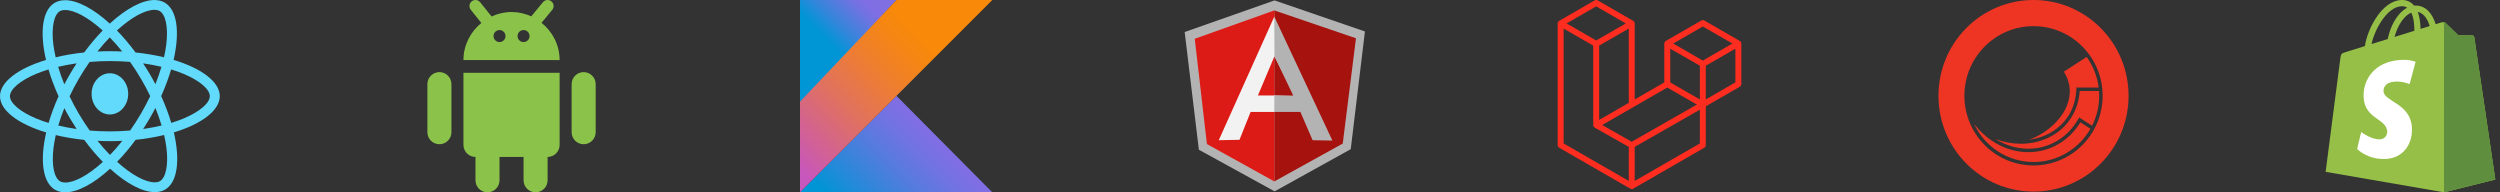 <svg width="520" height="40" viewBox="0 0 520 40" fill="none" xmlns="http://www.w3.org/2000/svg">
<rect x="0" y="0" width="520" height="40" fill="#333333" stroke="none"/>
<path d="M45.714 20.005C45.714 17.029 41.922 14.209 36.107 12.46C37.449 6.638 36.853 2.005 34.225 0.522C33.619 0.174 32.911 0.009 32.138 0.009V2.051C32.567 2.051 32.911 2.133 33.2 2.289C34.467 3.003 35.017 5.722 34.589 9.22C34.486 10.08 34.318 10.986 34.113 11.911C32.287 11.472 30.293 11.133 28.196 10.913C26.938 9.22 25.634 7.681 24.32 6.336C27.358 3.561 30.209 2.042 32.147 2.042V0C29.585 0 26.23 1.794 22.838 4.907C19.447 1.813 16.092 0.037 13.53 0.037V2.078C15.459 2.078 18.319 3.589 21.357 6.345C20.052 7.691 18.748 9.22 17.509 10.913C15.403 11.133 13.409 11.472 11.582 11.92C11.368 11.005 11.21 10.117 11.098 9.265C10.66 5.768 11.2 3.049 12.458 2.325C12.738 2.161 13.101 2.087 13.53 2.087V0.046C12.747 0.046 12.039 0.211 11.424 0.558C8.806 2.042 8.218 6.665 9.57 12.47C3.774 14.227 0 17.038 0 20.005C0 22.98 3.792 25.8 9.607 27.549C8.265 33.371 8.861 38.004 11.489 39.487C12.095 39.835 12.803 40 13.586 40C16.148 40 19.503 38.206 22.894 35.093C26.286 38.187 29.641 39.963 32.203 39.963C32.986 39.963 33.694 39.799 34.309 39.451C36.927 37.968 37.514 33.344 36.163 27.54C41.941 25.791 45.714 22.971 45.714 20.005ZM33.582 13.898C33.237 15.079 32.809 16.297 32.324 17.514C31.942 16.782 31.541 16.049 31.104 15.317C30.675 14.585 30.218 13.87 29.762 13.175C31.085 13.367 32.361 13.605 33.582 13.898ZM29.315 23.648C28.588 24.884 27.842 26.056 27.069 27.146C25.68 27.265 24.273 27.329 22.857 27.329C21.45 27.329 20.043 27.265 18.664 27.155C17.891 26.065 17.136 24.903 16.409 23.676C15.701 22.477 15.058 21.259 14.471 20.032C15.049 18.805 15.701 17.578 16.4 16.379C17.127 15.143 17.872 13.971 18.645 12.882C20.034 12.763 21.441 12.699 22.857 12.699C24.264 12.699 25.671 12.763 27.05 12.873C27.824 13.962 28.578 15.125 29.305 16.352C30.013 17.551 30.656 18.769 31.243 19.995C30.656 21.222 30.013 22.449 29.315 23.648ZM32.324 22.458C32.827 23.685 33.256 24.912 33.61 26.102C32.389 26.395 31.104 26.642 29.771 26.834C30.228 26.13 30.684 25.406 31.113 24.665C31.541 23.932 31.942 23.191 32.324 22.458ZM22.876 32.227C22.009 31.348 21.143 30.369 20.285 29.297C21.124 29.334 21.981 29.361 22.848 29.361C23.724 29.361 24.59 29.343 25.438 29.297C24.6 30.369 23.733 31.348 22.876 32.227ZM15.943 26.834C14.62 26.642 13.343 26.404 12.123 26.111C12.467 24.93 12.896 23.712 13.381 22.495C13.763 23.227 14.163 23.96 14.601 24.692C15.039 25.425 15.487 26.139 15.943 26.834ZM22.829 7.782C23.696 8.661 24.562 9.641 25.42 10.712C24.581 10.675 23.724 10.648 22.857 10.648C21.981 10.648 21.115 10.666 20.267 10.712C21.105 9.641 21.972 8.661 22.829 7.782ZM15.934 13.175C15.477 13.88 15.021 14.603 14.592 15.345C14.163 16.077 13.763 16.809 13.381 17.542C12.877 16.315 12.449 15.088 12.095 13.898C13.315 13.614 14.601 13.367 15.934 13.175ZM7.501 24.637C4.202 23.255 2.069 21.442 2.069 20.005C2.069 18.567 4.202 16.745 7.501 15.372C8.302 15.033 9.178 14.731 10.082 14.447C10.613 16.242 11.312 18.109 12.179 20.023C11.321 21.927 10.632 23.786 10.11 25.571C9.188 25.287 8.312 24.976 7.501 24.637ZM12.514 37.72C11.247 37.006 10.697 34.287 11.126 30.79C11.228 29.929 11.396 29.023 11.601 28.098C13.427 28.537 15.421 28.876 17.518 29.096C18.776 30.79 20.08 32.328 21.394 33.674C18.357 36.448 15.505 37.968 13.567 37.968C13.148 37.958 12.794 37.876 12.514 37.72ZM34.617 30.744C35.054 34.241 34.514 36.96 33.256 37.684C32.977 37.849 32.613 37.922 32.184 37.922C30.256 37.922 27.395 36.411 24.357 33.655C25.662 32.309 26.966 30.78 28.206 29.087C30.312 28.867 32.306 28.528 34.132 28.08C34.346 29.004 34.514 29.892 34.617 30.744ZM38.204 24.637C37.403 24.976 36.527 25.278 35.623 25.562C35.092 23.767 34.393 21.9 33.526 19.986C34.383 18.082 35.073 16.223 35.595 14.438C36.517 14.722 37.393 15.033 38.213 15.372C41.512 16.754 43.646 18.567 43.646 20.005C43.636 21.442 41.503 23.264 38.204 24.637Z" fill="#61DAFB"/>
<path d="M22.857 23.81C24.961 23.81 26.667 21.891 26.667 19.524C26.667 17.157 24.961 15.238 22.857 15.238C20.753 15.238 19.048 17.157 19.048 19.524C19.048 21.891 20.753 23.81 22.857 23.81Z" fill="#61DAFB"/>
<g clip-path="url(#clip0_13_4786)">
<path d="M91.4 15C90.02 15 88.9 16.12 88.9 17.5V27.5C88.9 28.88 90.02 30 91.4 30C92.78 30 93.9 28.88 93.9 27.5V17.5C93.9 16.12 92.78 15 91.4 15Z" fill="#8BC34A"/>
<path d="M121.4 15C120.02 15 118.9 16.12 118.9 17.5V27.5C118.9 28.88 120.02 30 121.4 30C122.78 30 123.9 28.88 123.9 27.5V17.5C123.9 16.12 122.78 15 121.4 15Z" fill="#8BC34A"/>
<path d="M96.4 30.145C96.4 31.525 97.52 32.645 98.9 32.645V37.5C98.9 38.88 100.02 40 101.4 40C102.78 40 103.9 38.88 103.9 37.5V32.645H108.9V37.5C108.9 38.88 110.02 40 111.4 40C112.78 40 113.9 38.88 113.9 37.5V32.645C115.28 32.645 116.4 31.525 116.4 30.145V15.145H96.4V30.145Z" fill="#8BC34A"/>
<path d="M112.64 4.743L114.865 2.046C115.305 1.513 115.23 0.726 114.698 0.286C114.163 -0.152 113.378 -0.079 112.938 0.453L110.505 3.401C109.25 2.833 107.868 2.501 106.4 2.501C104.913 2.501 103.513 2.846 102.245 3.431L99.878 0.471C99.445 -0.067 98.66 -0.157 98.12 0.276C97.583 0.708 97.495 1.493 97.925 2.033L100.12 4.778C97.868 6.61 96.4 9.37 96.4 12.5H116.4C116.4 9.35 114.915 6.575 112.64 4.743ZM103.9 8.75C103.21 8.75 102.65 8.19 102.65 7.5C102.65 6.81 103.21 6.25 103.9 6.25C104.59 6.25 105.15 6.81 105.15 7.5C105.15 8.19 104.59 8.75 103.9 8.75ZM108.9 8.75C108.21 8.75 107.65 8.19 107.65 7.5C107.65 6.81 108.21 6.25 108.9 6.25C109.59 6.25 110.15 6.81 110.15 7.5C110.15 8.19 109.59 8.75 108.9 8.75Z" fill="#8BC34A"/>
</g>
<g clip-path="url(#clip1_13_4786)">
<path d="M166.4 40L186.467 19.933L206.4 40H166.4Z" fill="url(#paint0_linear_13_4786)"/>
<path d="M166.4 0H186.467L166.4 21.667V0Z" fill="url(#paint1_linear_13_4786)"/>
<path d="M186.467 0L166.4 21.133V40L186.467 19.933L206.4 0H186.467Z" fill="url(#paint2_linear_13_4786)"/>
</g>
<g clip-path="url(#clip2_13_4786)">
<path d="M249.365 31.144L265.119 39.802L280.954 31.026L283.905 6.545L265.099 0.085L246.412 6.661L249.365 31.144Z" fill="#B3B3B3"/>
<path d="M265.055 37.734L279.29 29.855L282.041 7.96L265.055 2.167V37.734Z" fill="#A6120D"/>
<path d="M265.055 37.734V2.166L248.509 8.064L251.039 29.96L265.055 37.734Z" fill="#DD1B16"/>
<path d="M269.731 21.101L265.055 23.287H260.127L257.811 29.082L253.502 29.161L265.055 3.459L269.731 21.101ZM269.279 20L265.086 11.7L261.647 19.857H265.055L269.279 20Z" fill="#F2F2F2"/>
<path d="M268.988 19.864H265.064L265.055 23.282L270.482 23.287L273.018 29.162L277.141 29.239L265.055 3.459L265.086 11.7L268.988 19.864Z" fill="#B3B3B3"/>
</g>
<path fill-rule="evenodd" clip-rule="evenodd" d="M362.174 8.895C362.188 8.948 362.195 9.002 362.195 9.056V17.496C362.195 17.604 362.167 17.711 362.112 17.805C362.058 17.898 361.98 17.976 361.886 18.03L354.802 22.108V30.192C354.802 30.412 354.685 30.615 354.495 30.726L339.708 39.238C339.674 39.258 339.637 39.27 339.6 39.283C339.586 39.288 339.573 39.296 339.558 39.3C339.455 39.327 339.346 39.327 339.243 39.3C339.226 39.295 339.211 39.286 339.195 39.28C339.161 39.268 339.125 39.257 339.093 39.238L324.309 30.726C324.215 30.672 324.137 30.594 324.083 30.501C324.029 30.407 324 30.301 324 30.192V4.872C324 4.817 324.008 4.763 324.022 4.711C324.026 4.693 324.037 4.677 324.043 4.659C324.055 4.627 324.065 4.594 324.082 4.564C324.094 4.544 324.111 4.528 324.125 4.509C324.142 4.485 324.158 4.459 324.179 4.438C324.197 4.42 324.22 4.407 324.24 4.391C324.262 4.373 324.282 4.353 324.308 4.338H324.308L331.701 0.082C331.794 0.028 331.9 0 332.008 0C332.116 0 332.223 0.028 332.316 0.082L339.708 4.338H339.71C339.735 4.354 339.755 4.373 339.778 4.391C339.798 4.406 339.82 4.42 339.838 4.437C339.859 4.459 339.875 4.485 339.893 4.509C339.906 4.528 339.924 4.544 339.935 4.564C339.952 4.595 339.962 4.627 339.975 4.659C339.981 4.677 339.992 4.693 339.996 4.711C340.01 4.764 340.018 4.818 340.018 4.872V20.687L346.178 17.14V9.055C346.178 9.001 346.185 8.947 346.199 8.895C346.205 8.877 346.215 8.861 346.221 8.843C346.233 8.811 346.244 8.778 346.261 8.748C346.272 8.728 346.289 8.711 346.302 8.693C346.321 8.668 346.336 8.643 346.358 8.621C346.375 8.604 346.398 8.591 346.418 8.575C346.441 8.557 346.461 8.537 346.485 8.522H346.486L353.879 4.266C353.973 4.212 354.079 4.184 354.187 4.184C354.295 4.184 354.401 4.212 354.495 4.266L361.887 8.522C361.913 8.538 361.933 8.557 361.956 8.574C361.975 8.59 361.998 8.604 362.015 8.621C362.037 8.643 362.052 8.668 362.071 8.693C362.085 8.711 362.102 8.728 362.112 8.748C362.13 8.778 362.14 8.811 362.152 8.843C362.159 8.861 362.169 8.877 362.174 8.895ZM360.963 17.14V10.121L358.376 11.611L354.802 13.668V20.687L360.964 17.14H360.963ZM353.571 29.836V22.813L350.055 24.821L340.017 30.55V37.639L353.571 29.836ZM325.232 5.938V29.836L338.785 37.638V30.551L331.705 26.544L331.702 26.542L331.699 26.541C331.675 26.527 331.655 26.507 331.633 26.49C331.614 26.474 331.592 26.462 331.575 26.445L331.573 26.443C331.553 26.424 331.539 26.4 331.522 26.378C331.507 26.358 331.488 26.34 331.476 26.318L331.475 26.316C331.462 26.293 331.453 26.265 331.443 26.239C331.433 26.216 331.42 26.195 331.414 26.17V26.169C331.406 26.14 331.405 26.109 331.402 26.079C331.398 26.056 331.392 26.033 331.392 26.01V26.008V9.484L327.819 7.426L325.232 5.938V5.938ZM332.009 1.327L325.85 4.872L332.008 8.418L338.166 4.871L332.008 1.327H332.009ZM335.212 23.453L338.785 21.396V5.938L336.198 7.427L332.625 9.484V24.943L335.212 23.453ZM354.187 5.511L348.028 9.056L354.187 12.601L360.345 9.055L354.187 5.511ZM353.571 13.668L349.997 11.611L347.41 10.121V17.14L350.983 19.197L353.571 20.687V13.668ZM339.4 29.485L348.433 24.328L352.948 21.751L346.795 18.208L339.709 22.287L333.252 26.005L339.4 29.485Z" fill="#FF2D20"/>
<g clip-path="url(#clip3_13_4786)">
<path fill-rule="evenodd" clip-rule="evenodd" d="M422.045 29.07C423.592 28.869 425.086 28.396 426.441 27.636C429.786 25.761 431.718 22.537 431.881 18.557L431.895 18.213H436.525C436.233 15.853 435.345 13.678 434.021 11.843L429.285 14.906C430.726 17.182 430.912 19.705 429.818 22.225C428.522 25.209 425.467 27.825 422.045 29.07Z" fill="#EE3524"/>
<path fill-rule="evenodd" clip-rule="evenodd" d="M436.595 18.931H432.575C432.304 22.957 430.209 26.345 426.788 28.264C424.835 29.358 422.613 29.903 420.344 29.903C418.585 29.903 416.799 29.575 415.088 28.924C417.145 30.217 419.456 30.925 421.851 30.932H421.887C426.212 30.932 430.094 28.627 432.277 24.76L432.462 24.433L435.152 26.151C436.098 24.28 436.634 22.165 436.634 19.925C436.634 19.59 436.618 19.26 436.595 18.931Z" fill="#EE3524"/>
<path fill-rule="evenodd" clip-rule="evenodd" d="M421.888 31.651H421.849C417.541 31.638 413.493 29.488 410.612 25.788C412.801 30.456 417.517 33.695 422.972 33.695C428.028 33.695 432.449 30.91 434.811 26.784L432.708 25.441C430.364 29.338 426.349 31.651 421.888 31.651Z" fill="#EE3524"/>
<path fill-rule="evenodd" clip-rule="evenodd" d="M422.971 0C412.052 0 403.2 8.921 403.2 19.925C403.2 30.93 412.052 39.85 422.971 39.85C433.891 39.85 442.743 30.93 442.743 19.925C442.743 8.921 433.891 0 422.971 0ZM422.971 34.413C415.032 34.413 408.595 27.927 408.595 19.925C408.595 11.924 415.032 5.438 422.971 5.438C430.911 5.438 437.347 11.924 437.347 19.925C437.347 27.927 430.911 34.413 422.971 34.413Z" fill="#EE3524"/>
</g>
<g clip-path="url(#clip4_13_4786)">
<path d="M514.648 7.702C514.62 7.5 514.444 7.388 514.297 7.376C514.152 7.364 511.304 7.321 511.304 7.321C511.304 7.321 508.923 5.008 508.688 4.773C508.452 4.537 507.993 4.608 507.814 4.662C507.812 4.663 507.367 4.8 506.618 5.032C506.493 4.626 506.308 4.127 506.045 3.625C505.197 2.007 503.956 1.151 502.455 1.149C502.453 1.149 502.452 1.149 502.45 1.149C502.345 1.149 502.242 1.159 502.138 1.168C502.094 1.115 502.049 1.063 502.003 1.012C501.349 0.313 500.511 -0.028 499.507 0.002C497.569 0.057 495.639 1.457 494.075 3.942C492.974 5.691 492.136 7.889 491.898 9.59C489.673 10.279 488.117 10.761 488.083 10.772C486.96 11.125 486.925 11.159 486.778 12.218C486.669 13.018 483.731 35.741 483.731 35.741L508.357 40L519.03 37.347C519.03 37.347 514.676 7.904 514.648 7.702ZM505.385 5.414C504.818 5.589 504.173 5.789 503.474 6.005C503.46 5.024 503.343 3.66 502.886 2.48C504.356 2.758 505.08 4.422 505.385 5.414ZM502.186 6.405C500.895 6.804 499.487 7.241 498.074 7.678C498.471 6.156 499.225 4.642 500.15 3.648C500.494 3.279 500.976 2.867 501.546 2.632C502.082 3.751 502.199 5.334 502.186 6.405ZM499.546 1.291C500.001 1.281 500.383 1.381 500.711 1.597C500.187 1.868 499.681 2.259 499.206 2.768C497.975 4.089 497.032 6.139 496.656 8.116C495.483 8.479 494.335 8.835 493.279 9.162C493.946 6.049 496.555 1.378 499.546 1.291Z" fill="#95BF47"/>
<path d="M514.298 7.377C514.153 7.365 511.305 7.322 511.305 7.322C511.305 7.322 508.924 5.009 508.689 4.774C508.601 4.686 508.482 4.641 508.358 4.622L508.359 39.999L519.031 37.347C519.031 37.347 514.677 7.905 514.649 7.703C514.621 7.501 514.444 7.389 514.298 7.377Z" fill="#5E8E3E"/>
<path d="M502.442 12.865L501.202 17.502C501.202 17.502 499.82 16.873 498.181 16.976C495.777 17.128 495.751 18.644 495.776 19.025C495.907 21.099 501.363 21.552 501.67 26.41C501.91 30.232 499.642 32.847 496.374 33.053C492.451 33.3 490.291 30.987 490.291 30.987L491.123 27.451C491.123 27.451 493.297 29.091 495.037 28.982C496.173 28.909 496.579 27.985 496.538 27.331C496.367 24.626 491.924 24.785 491.643 20.34C491.407 16.599 493.864 12.808 499.285 12.466C501.373 12.332 502.442 12.865 502.442 12.865Z" fill="white"/>
</g>
<defs>
<linearGradient id="paint0_linear_13_4786" x1="177.04" y1="49.343" x2="195.938" y2="30.444" gradientUnits="userSpaceOnUse">
<stop offset="0.097" stop-color="#0095D5"/>
<stop offset="0.301" stop-color="#238AD9"/>
<stop offset="0.621" stop-color="#557BDE"/>
<stop offset="0.864" stop-color="#7472E2"/>
<stop offset="1" stop-color="#806EE3"/>
</linearGradient>
<linearGradient id="paint1_linear_13_4786" x1="169.206" y1="8.039" x2="180.182" y2="-2.937" gradientUnits="userSpaceOnUse">
<stop offset="0.118" stop-color="#0095D5"/>
<stop offset="0.418" stop-color="#3C83DC"/>
<stop offset="0.696" stop-color="#6D74E1"/>
<stop offset="0.833" stop-color="#806EE3"/>
</linearGradient>
<linearGradient id="paint2_linear_13_4786" x1="159.666" y1="36.776" x2="196.888" y2="-0.446" gradientUnits="userSpaceOnUse">
<stop offset="0.107" stop-color="#C757BC"/>
<stop offset="0.214" stop-color="#D0609A"/>
<stop offset="0.425" stop-color="#E1725C"/>
<stop offset="0.605" stop-color="#EE7E2F"/>
<stop offset="0.743" stop-color="#F58613"/>
<stop offset="0.823" stop-color="#F88909"/>
</linearGradient>
<clipPath id="clip0_13_4786">
<rect width="40" height="40" fill="white" transform="translate(86.4)"/>
</clipPath>
<clipPath id="clip1_13_4786">
<rect width="40" height="40" fill="white" transform="translate(166.4)"/>
</clipPath>
<clipPath id="clip2_13_4786">
<rect width="37.6" height="40" fill="white" transform="translate(246.4)"/>
</clipPath>
<clipPath id="clip3_13_4786">
<rect width="40" height="40" fill="white" transform="translate(403.2)"/>
</clipPath>
<clipPath id="clip4_13_4786">
<rect width="36" height="40" fill="white" transform="translate(483.2)"/>
</clipPath>
</defs>
</svg>